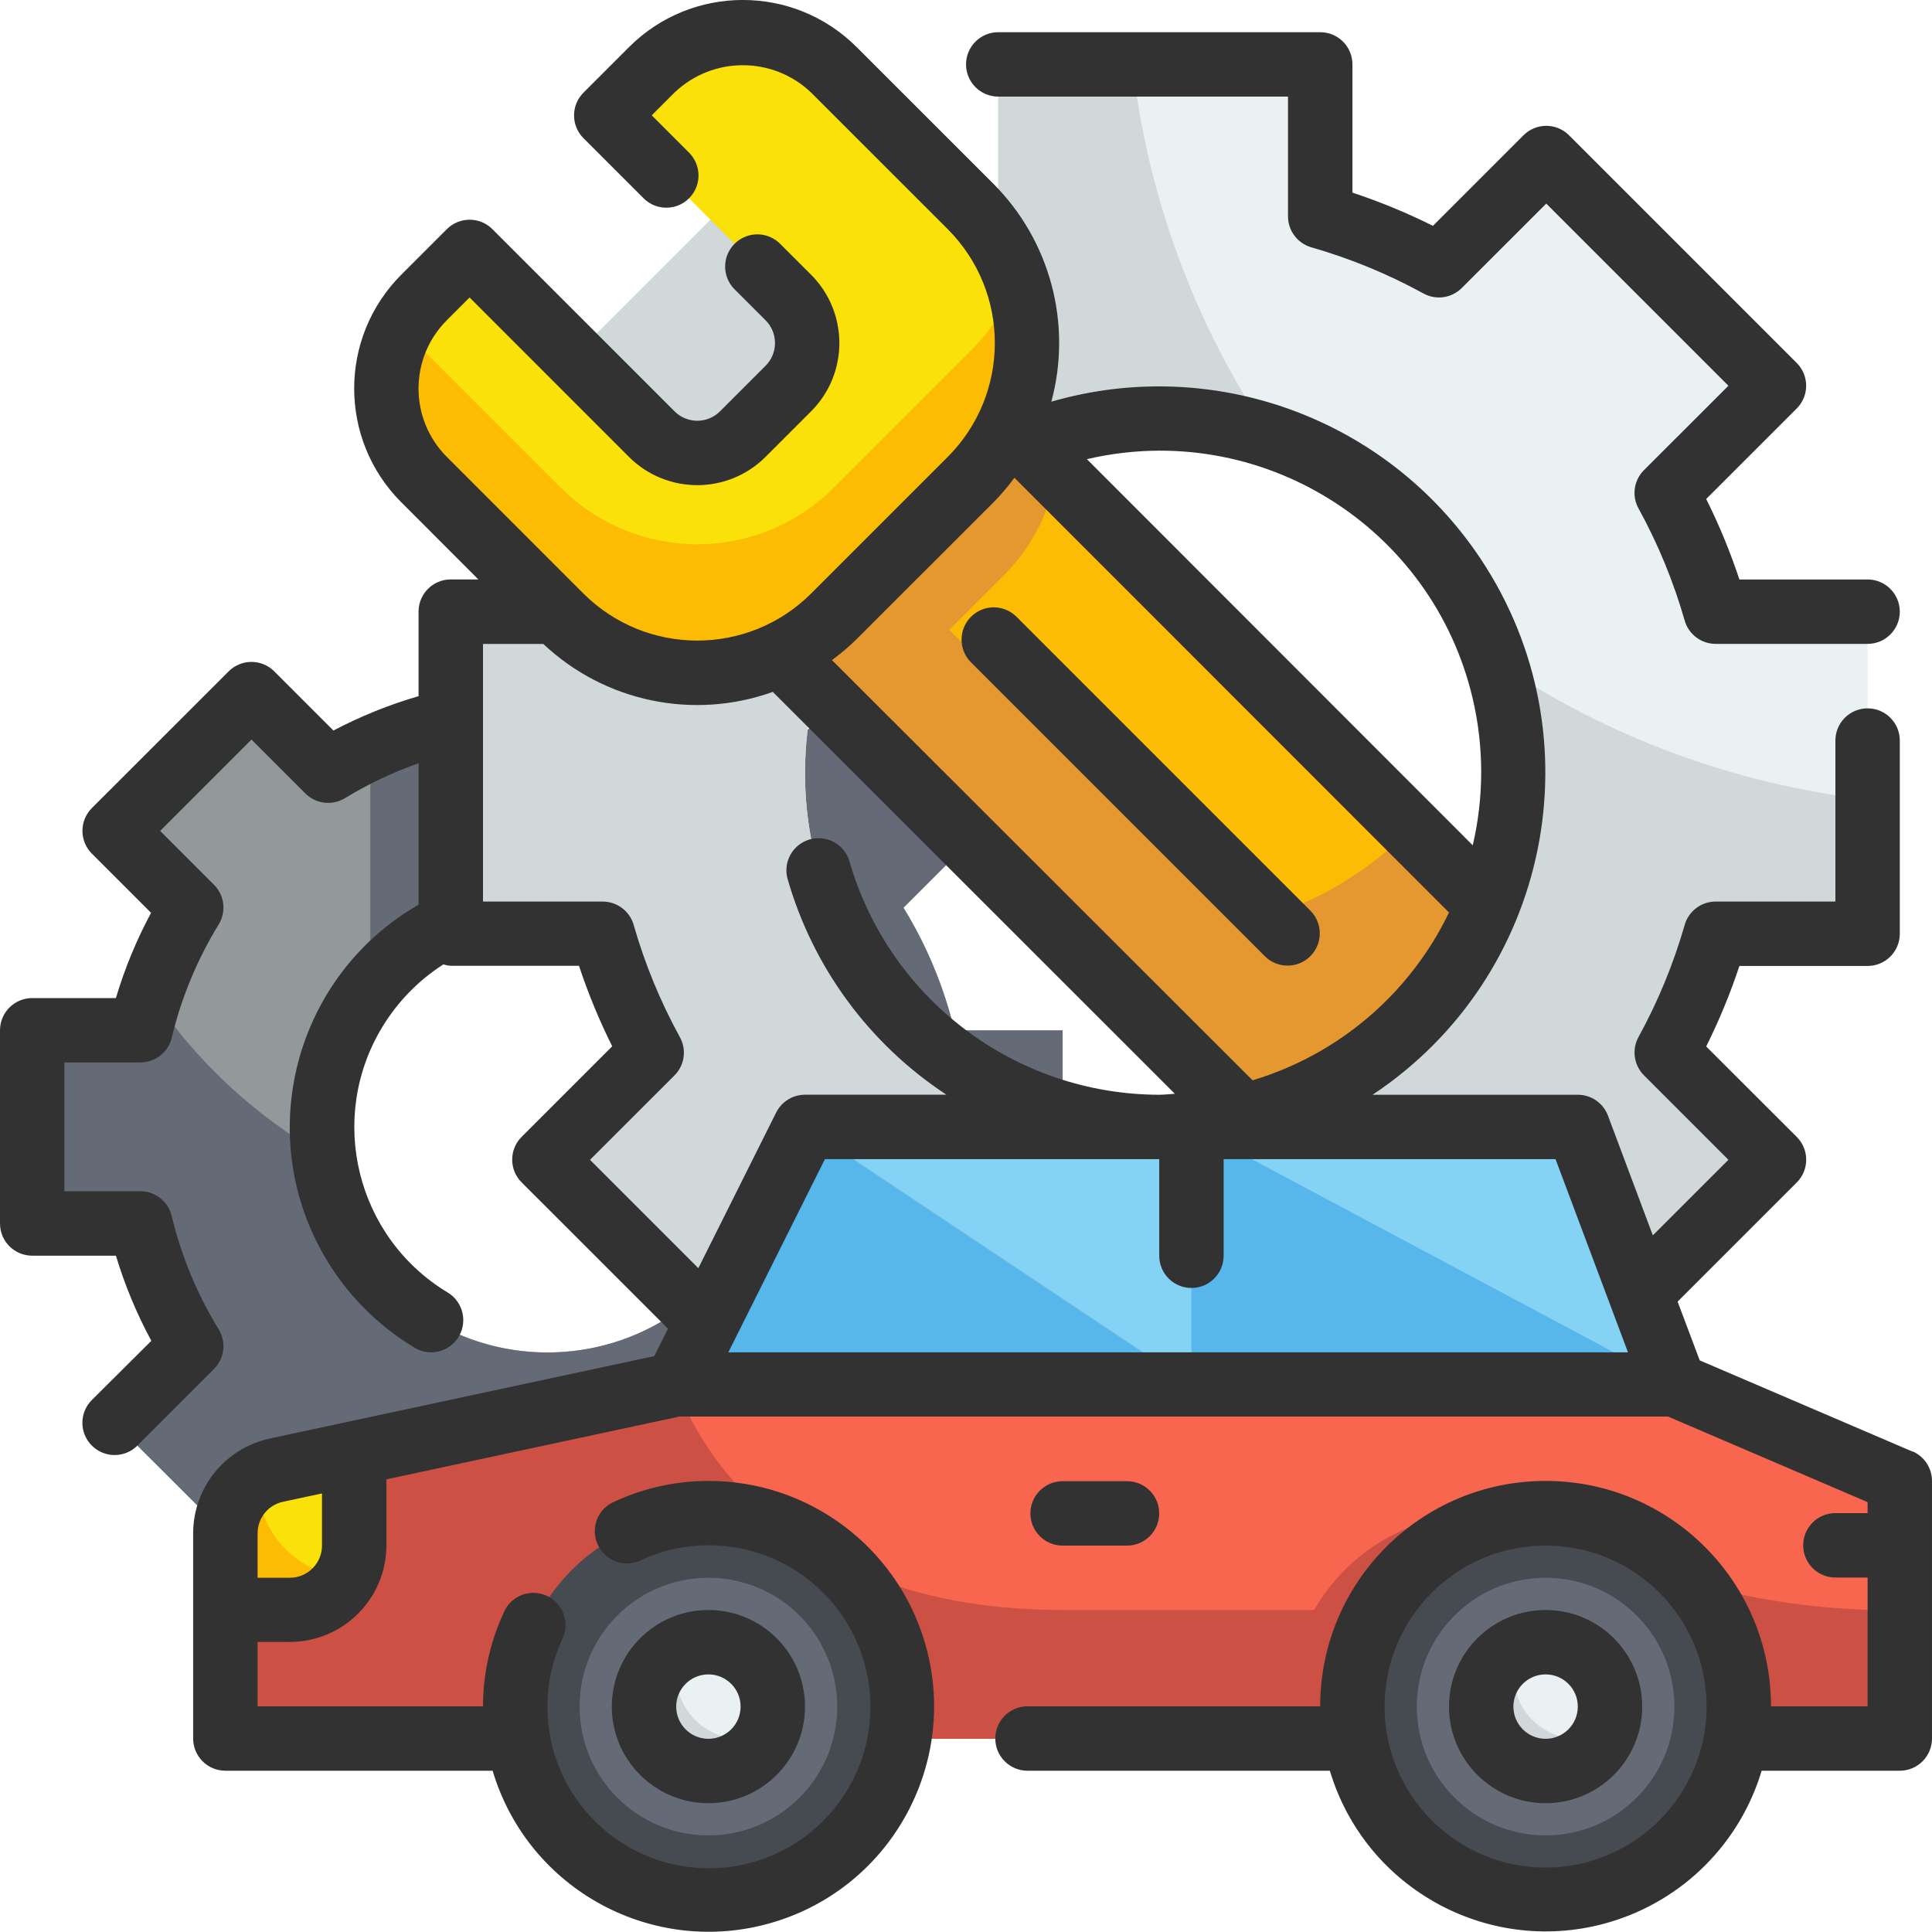 <?xml version="1.0" encoding="UTF-8"?>
<svg id="Capa_2" data-name="Capa 2" xmlns="http://www.w3.org/2000/svg" viewBox="0 0 480 480.01">
  <defs>
    <style>
      .cls-1 {
        fill: #d0d8da;
      }

      .cls-2 {
        fill: #e59730;
      }

      .cls-3 {
        fill: #656b76;
      }

      .cls-4 {
        fill: #cc5144;
      }

      .cls-5 {
        fill: #f8664f;
      }

      .cls-6 {
        fill: #57b7eb;
      }

      .cls-7 {
        fill: #323232;
      }

      .cls-8 {
        fill: #93999a;
      }

      .cls-9 {
        fill: #e9f1f2;
      }

      .cls-10 {
        fill: #f9e109;
      }

      .cls-11 {
        fill: #84d2f4;
      }

      .cls-12 {
        fill: #fcbc04;
      }

      .cls-13 {
        fill: #464a51;
      }
    </style>
  </defs>
  <g id="Capa_1-2" data-name="Capa 1">
    <g>
      <path class="cls-8" d="m264,304v-48h-26.9c-2.55-10.78-6.83-21.08-12.66-30.5l19.03-19.03-33.94-33.94-19.03,19.03c-9.42-5.83-19.72-10.1-30.5-12.66v-26.9h-48v26.9c-10.78,2.55-21.08,6.83-30.5,12.66l-19.03-19.03-33.94,33.94,19.03,19.03c-5.83,9.42-10.1,19.72-12.66,30.5H8v48h26.9c2.55,10.78,6.83,21.08,12.66,30.5l-19.03,19.03,33.94,33.94,19.02-19.03c9.43,5.83,19.73,10.1,30.51,12.66v26.9h48v-26.9c10.78-2.55,21.09-6.83,30.51-12.66l19.02,19.03,33.94-33.94-19.03-19.03c5.83-9.42,10.1-19.72,12.66-30.5h26.9Zm-128,32c-30.93,0-56-25.07-56-56s25.07-56,56-56,56,25.07,56,56-25.07,56-56,56Z"/>
      <path class="cls-3" d="m264,304v-48h-26.88c-2.59-10.76-6.86-21.04-12.64-30.48l19.04-19.04-34-34-19.04,19.04c-9.44-5.78-19.72-10.05-30.48-12.64v-26.88h-48v26.88c-6.9,1.66-13.6,4.05-20,7.12v59.44c19.1-24.32,54.31-28.55,78.63-9.45,24.32,19.1,28.55,54.31,9.45,78.63-19.1,24.32-54.31,28.55-78.63,9.45-11.59-9.1-19.12-22.41-20.97-37.03-17.25-9.83-31.96-23.55-42.96-40.08-1.04,2.97-1.92,5.98-2.64,9.04H8v48h26.88c2.59,10.76,6.86,21.04,12.64,30.48l-19.04,19.04,34,33.92,19.04-18.96c9.44,5.78,19.72,10.05,30.48,12.64v26.88h48v-26.88c10.76-2.59,21.04-6.86,30.48-12.64l19.04,18.96,34-33.92-19.04-19.04c5.78-9.44,10.05-19.72,12.64-30.48h26.88Z"/>
      <path class="cls-9" d="m464,232v-80h-37.75c-2.94-10.26-7.02-20.16-12.16-29.52l26.65-26.65-56.57-56.57-26.65,26.65c-9.36-5.14-19.26-9.22-29.52-12.16V16h-80v37.75c-10.26,2.94-20.16,7.02-29.52,12.16l-26.65-26.65-56.57,56.57,26.65,26.65c-5.14,9.36-9.22,19.26-12.16,29.52h-37.75v80h37.75c2.94,10.26,7.02,20.16,12.16,29.52l-26.65,26.65,56.57,56.57,26.65-26.65c9.36,5.14,19.26,9.22,29.52,12.16v37.75h80v-37.75c10.26-2.94,20.16-7.02,29.52-12.16l26.65,26.65,56.57-56.57-26.65-26.65c5.14-9.36,9.22-19.26,12.16-29.52h37.75Zm-94.4-6.96c-10.59,26.24-33.21,45.76-60.72,52.4-6.83,1.71-13.84,2.57-20.88,2.56-48.57.03-87.97-39.33-88-87.9,0-.03,0-.06,0-.1,0-7.03.84-14.04,2.48-20.88,6.73-27.52,26.29-50.11,52.56-60.72,10.46-4.26,21.66-6.43,32.96-6.4,48.65.04,88.04,39.52,88,88.16-.01,11.27-2.18,22.43-6.4,32.88h0Z"/>
      <path class="cls-1" d="m464,232v-33.36c-33.11-3.82-64.8-15.56-92.4-34.24,15.24,46.11-9.78,95.84-55.89,111.08-2.25.74-4.53,1.4-6.83,1.96-6.83,1.71-13.84,2.57-20.88,2.56-48.57.03-87.97-39.33-88-87.9,0-.03,0-.06,0-.1,0-7.03.84-14.04,2.48-20.88,6.73-27.52,26.29-50.11,52.56-60.72,19.32-7.78,40.77-8.49,60.56-2-18.68-27.6-30.42-59.29-34.24-92.4h-33.36v37.76c-10.27,2.92-20.17,7-29.52,12.16l-26.64-26.64-56.56,56.56,26.64,26.64c-5.16,9.35-9.24,19.25-12.16,29.52h-37.76v80h37.76c2.92,10.27,7,20.17,12.16,29.52l-26.64,26.64,56.56,56.56,26.64-26.64c9.35,5.16,19.25,9.24,29.52,12.16v37.76h80v-37.76c10.27-2.92,20.17-7,29.52-12.16l26.64,26.64,56.56-56.56-26.64-26.64c5.16-9.35,9.24-19.25,12.16-29.52h37.76Z"/>
      <path class="cls-12" d="m369.6,225.04c-10.59,26.24-33.21,45.76-60.72,52.4l-106.4-106.32-23.6-23.6,56.64-56.64,19.52,19.52,114.56,114.64Z"/>
      <path class="cls-2" d="m369.6,225.04c-10.59,26.24-33.21,45.76-60.72,52.4l-106.4-106.32-23.6-23.6,56.64-56.64,26.88,26.88c-1.64,9.67-6.29,18.57-13.28,25.44l-13.28,13.28,73.04,72.96c15.8-3.79,30.21-11.94,41.6-23.52l19.12,19.12Z"/>
      <path class="cls-10" d="m161.94,17.37l-11.32,11.31,45.26,45.26c6.25,6.25,6.25,16.38,0,22.62l-11.31,11.31c-6.25,6.25-16.38,6.25-22.62,0l-45.26-45.26-11.31,11.32c-12.5,12.5-12.5,32.76,0,45.25,0,0,0,0,0,0l33.94,33.94c18.74,18.75,49.14,18.75,67.88,0h0s33.94-33.94,33.94-33.94c18.75-18.74,18.75-49.14,0-67.88,0,0,0,0,0,0l-33.94-33.94c-12.5-12.5-32.76-12.5-45.25,0,0,0,0,0,0,0Z"/>
      <path class="cls-12" d="m241.12,119.2l-33.92,33.92c-18.69,18.76-49.05,18.81-67.8.12-.04-.04-.08-.08-.12-.12l-33.92-33.92c-10.25-10.25-12.32-26.11-5.04-38.64,1.35,2.45,3.04,4.69,5.04,6.64l33.92,33.92c18.69,18.76,49.05,18.81,67.8.12.04-.04.08-.08.12-.12l33.92-33.92c5.1-5.01,8.97-11.15,11.28-17.92,6.25,17.42,1.86,36.88-11.28,49.92Z"/>
      <path class="cls-5" d="m416,344l-24-64h-192l-32,64-99.35,21.29c-7.38,1.58-12.65,8.1-12.65,15.65v51.06h416v-64l-56-24Z"/>
      <path class="cls-4" d="m472,400v32H56v-51.04c-.02-7.56,5.25-14.09,12.64-15.68l99.36-21.28s16,56,96,56h62.48c12.51-21.67,39.56-30.09,62.16-19.36,23.98,12.18,50.39,18.8,77.28,19.36h6.08Z"/>
      <circle class="cls-13" cx="176" cy="424" r="48"/>
      <circle class="cls-3" cx="176" cy="424" r="32"/>
      <circle class="cls-9" cx="176" cy="424" r="16"/>
      <circle class="cls-13" cx="384" cy="424" r="48"/>
      <circle class="cls-3" cx="384" cy="424" r="32"/>
      <circle class="cls-9" cx="384" cy="424" r="16"/>
      <path class="cls-10" d="m88,361.12v22.88c-.03,8.83-7.17,15.97-16,16h-16v-19.07c0-7.54,5.26-14.06,12.64-15.65l19.36-4.16Z"/>
      <path class="cls-11" d="m200,280l-32,64h128v-64h-96Zm192,0h-96v64h120l-24-64Z"/>
      <path class="cls-6" d="m200,280l-32,64h128l-96-64Zm96,0v64h120l-120-64Z"/>
      <path class="cls-12" d="m85.92,391.84c-2.83,5.03-8.15,8.15-13.92,8.16h-16v-19.04c-.02-5.72,3.04-11,8-13.84v.88c-.04,12.45,9.51,22.84,21.92,23.84Z"/>
      <path class="cls-1" d="m190.56,430.56c-3.59,8.07-13.05,11.71-21.12,8.12s-11.71-13.05-8.12-21.12c1.61-3.62,4.5-6.51,8.12-8.12-.97,2.05-1.46,4.29-1.44,6.56.03,8.83,7.17,15.97,16,16,2.27.02,4.51-.47,6.56-1.44Zm208,0c-3.59,8.07-13.05,11.71-21.12,8.12s-11.71-13.05-8.12-21.12c1.61-3.62,4.5-6.51,8.12-8.12-.97,2.05-1.46,4.29-1.44,6.56.03,8.83,7.17,15.97,16,16,2.27.02,4.51-.47,6.56-1.44Z"/>
      <g>
        <path class="cls-7" d="m248,24h72v29.75c0,3.57,2.36,6.7,5.78,7.69,9.69,2.78,19.03,6.62,27.86,11.47,3.12,1.72,7,1.17,9.52-1.34l21-20.99,45.26,45.26-20.99,20.97c-2.52,2.52-3.07,6.4-1.34,9.52,4.85,8.83,8.7,18.18,11.47,27.86.99,3.43,4.12,5.78,7.69,5.78h37.75c4.42,0,8-3.58,8-8s-3.58-8-8-8h-31.85c-2.27-6.85-5.03-13.54-8.25-20l22.49-22.48c3.13-3.12,3.13-8.19,0-11.31,0,0,0,0,0,0l-56.57-56.57c-3.12-3.13-8.19-3.13-11.31,0,0,0,0,0,0,0l-22.5,22.5c-6.46-3.22-13.15-5.98-20-8.25V16c0-4.42-3.58-8-8-8h-80c-4.42,0-8,3.58-8,8s3.58,8,8,8Zm66.34,213.66c3.18,3.07,8.24,2.98,11.31-.2,2.99-3.1,2.99-8.02,0-11.12l-73.2-73.2c-3.18-3.07-8.24-2.98-11.31.2-2.99,3.1-2.99,8.02,0,11.12l73.2,73.2Zm-114.34,186.34c0-13.25-10.75-24-24-24s-24,10.75-24,24,10.75,24,24,24,24-10.75,24-24h0Zm-32,0c0-4.42,3.58-8,8-8s8,3.58,8,8-3.58,8-8,8-8-3.58-8-8Z"/>
        <path class="cls-7" d="m475.15,360.64l-52.86-22.66-5.49-14.6,29.6-29.6c3.13-3.12,3.13-8.19,0-11.31h0s-22.5-22.48-22.5-22.48c3.22-6.46,5.98-13.15,8.25-20h31.85c4.42,0,8-3.58,8-8v-48c0-4.42-3.58-8-8-8s-8,3.58-8,8v40h-29.75c-3.57,0-6.7,2.36-7.69,5.78-2.78,9.69-6.62,19.03-11.47,27.86-1.72,3.12-1.17,7,1.34,9.52l20.99,21-18.78,18.77-11.15-29.75c-1.17-3.12-4.16-5.19-7.5-5.18h-50.98c44.17-29.32,56.22-88.9,26.9-133.07-23.2-34.95-66.41-50.8-106.71-39.12,5.23-19.33-.27-39.97-14.4-54.15l-33.96-33.94c-15.62-15.62-40.95-15.62-56.57,0l-11.31,11.31c-3.12,3.12-3.12,8.19,0,11.31l15.03,15.03c3.18,3.07,8.24,2.98,11.31-.2,2.99-3.1,2.99-8.02,0-11.12l-9.38-9.38,5.66-5.66c9.5-9.06,24.44-9.06,33.94,0l33.95,33.94c15.59,15.63,15.59,40.94,0,56.57l-33.95,33.95c-15.63,15.59-40.94,15.59-56.57,0l-33.94-33.95c-9.37-9.37-9.37-24.57,0-33.94h0s5.66-5.66,5.66-5.66l39.59,39.6c9.37,9.37,24.57,9.37,33.94,0h0s11.31-11.31,11.31-11.31c9.37-9.37,9.37-24.57,0-33.94,0,0,0,0,0,0l-7.6-7.59c-3.07-3.18-8.13-3.27-11.31-.2-3.18,3.07-3.27,8.13-.2,11.31.06.07.13.13.2.2l7.6,7.59c3.13,3.12,3.13,8.19,0,11.31,0,0,0,0,0,0l-11.31,11.31c-3.12,3.13-8.19,3.13-11.31,0,0,0,0,0,0,0l-45.25-45.26c-3.12-3.12-8.19-3.12-11.31,0l-11.31,11.31c-15.62,15.62-15.62,40.95,0,56.57l19.14,19.15h-6.86c-4.42,0-8,3.58-8,8v21c-7.32,2.13-14.4,4.99-21.15,8.54l-14.71-14.71c-3.12-3.12-8.19-3.12-11.31,0l-34,33.98c-3.12,3.12-3.12,8.19,0,11.31l14.71,14.71c-3.62,6.75-6.55,13.84-8.74,21.18H8c-4.42,0-8,3.58-8,8v48c0,4.42,3.58,8,8,8h20.8c2.21,7.33,5.16,14.42,8.8,21.15l-14.78,14.71c-3.13,3.12-3.14,8.19-.01,11.32s8.19,3.14,11.32.01l19.04-19.04c2.62-2.62,3.1-6.68,1.17-9.84-5.35-8.72-9.29-18.22-11.68-28.17-.86-3.61-4.08-6.15-7.78-6.15h-18.88v-32h18.88c3.7,0,6.92-2.53,7.78-6.13,2.39-9.94,6.33-19.45,11.68-28.17,1.93-3.16,1.45-7.22-1.17-9.84l-13.38-13.38,22.69-22.69,13.38,13.38c2.62,2.62,6.68,3.1,9.84,1.17,5.78-3.52,11.91-6.42,18.3-8.67v35.13c-30.56,17.59-41.08,56.61-23.49,87.17,5.42,9.42,13.16,17.3,22.48,22.9,1.24.76,2.67,1.15,4.12,1.15,4.42,0,8-3.59,7.99-8.01,0-2.8-1.47-5.39-3.86-6.84-22.7-13.69-30-43.2-16.3-65.9,3.81-6.31,9.02-11.66,15.22-15.63.6.19,1.21.31,1.84.35h31.85c2.27,6.85,5.03,13.54,8.25,20l-22.5,22.5c-3.13,3.12-3.13,8.19,0,11.31,0,0,0,0,0,0l36.36,36.35-3.41,6.81-95.58,20.49c-11.04,2.41-18.93,12.16-18.98,23.46v51.06c0,4.42,3.58,8,8,8h66.4c8.84,29.64,40.03,46.5,69.67,37.67s46.5-40.03,37.67-69.67c-7.08-23.76-28.94-40.03-53.73-40-8.35,0-16.59,1.88-24.1,5.5-3.87,2.14-5.26,7.01-3.12,10.87,1.97,3.55,6.28,5.07,10.04,3.53,5.36-2.58,11.24-3.91,17.19-3.9,22.16-.07,40.17,17.84,40.24,40s-17.84,40.17-40,40.24c-22.16.07-40.17-17.84-40.24-40-.02-6.04,1.33-12,3.93-17.45,1.64-4.1-.35-8.76-4.45-10.4-3.73-1.5-7.99,0-9.95,3.51-3.63,7.52-5.53,15.76-5.54,24.1h-56v-16h8c13.25,0,24-10.75,24-24v-16.39l72.84-15.61h245.56l49.6,21.27v2.73h-8c-4.42,0-8,3.58-8,8s3.58,8,8,8h8v32h-24c0-30.93-25.07-56-56-56s-56,25.07-56,56h-72.72c-4.42,0-8,3.58-8,8s3.58,8,8,8h75.12c8.88,29.62,40.1,46.44,69.73,37.55,18.04-5.41,32.15-19.52,37.55-37.55h34.32c4.42,0,8-3.58,8-8v-64c0-3.2-1.91-6.09-4.85-7.35Zm-395.15,23.35c0,4.42-3.58,8-8,8h-8v-11.06c0-3.77,2.64-7.04,6.33-7.82l9.67-2.07v12.96Zm324.46-48h-223.51l24-48h83.06v24c0,4.42,3.58,8,8,8s8-3.58,8-8v-24h82.46l18,48Zm-36.46-144c-.02,6.07-.72,12.11-2.1,18.02l-95.86-95.93c42.91-10.03,85.83,16.62,95.86,59.53,1.41,6.02,2.11,12.19,2.1,18.38Zm-121.2-67.15c1.89-1.92,3.64-3.97,5.23-6.14l107.97,108.01c-9.69,20.14-27.4,35.27-48.8,41.69l-104.5-104.4c2.17-1.59,4.23-3.34,6.14-5.23l33.95-33.92Zm-100.22,163.32l20.99-20.97c2.52-2.52,3.07-6.4,1.34-9.52-4.85-8.83-8.7-18.18-11.47-27.86-.98-3.44-4.11-5.81-7.69-5.82h-29.75v-64h14.99c15.25,14.38,37.28,18.98,57.01,11.91l99.89,99.85c-1.3.06-2.58.24-3.89.24-35.76-.08-67.15-23.79-77-58.17-1.34-4.21-5.84-6.54-10.05-5.2-4.01,1.28-6.35,5.45-5.34,9.53,6.29,22.1,20.32,41.21,39.53,53.83h-35.14c-3.03,0-5.8,1.71-7.16,4.42l-19.34,38.67-26.93-26.93Zm237.42,175.83c-22.09,0-40-17.91-40-40s17.91-40,40-40,40,17.91,40,40c-.03,22.08-17.92,39.97-40,40Z"/>
        <path class="cls-7" d="m384,400c-13.25,0-24,10.75-24,24s10.75,24,24,24,24-10.75,24-24h0c0-13.25-10.75-24-24-24Zm0,32c-4.42,0-8-3.58-8-8s3.58-8,8-8,8,3.58,8,8-3.58,8-8,8Zm-104-48c4.42,0,8-3.58,8-8s-3.58-8-8-8h-16c-4.42,0-8,3.58-8,8s3.58,8,8,8h16Z"/>
      </g>
    </g>
  </g>
</svg>